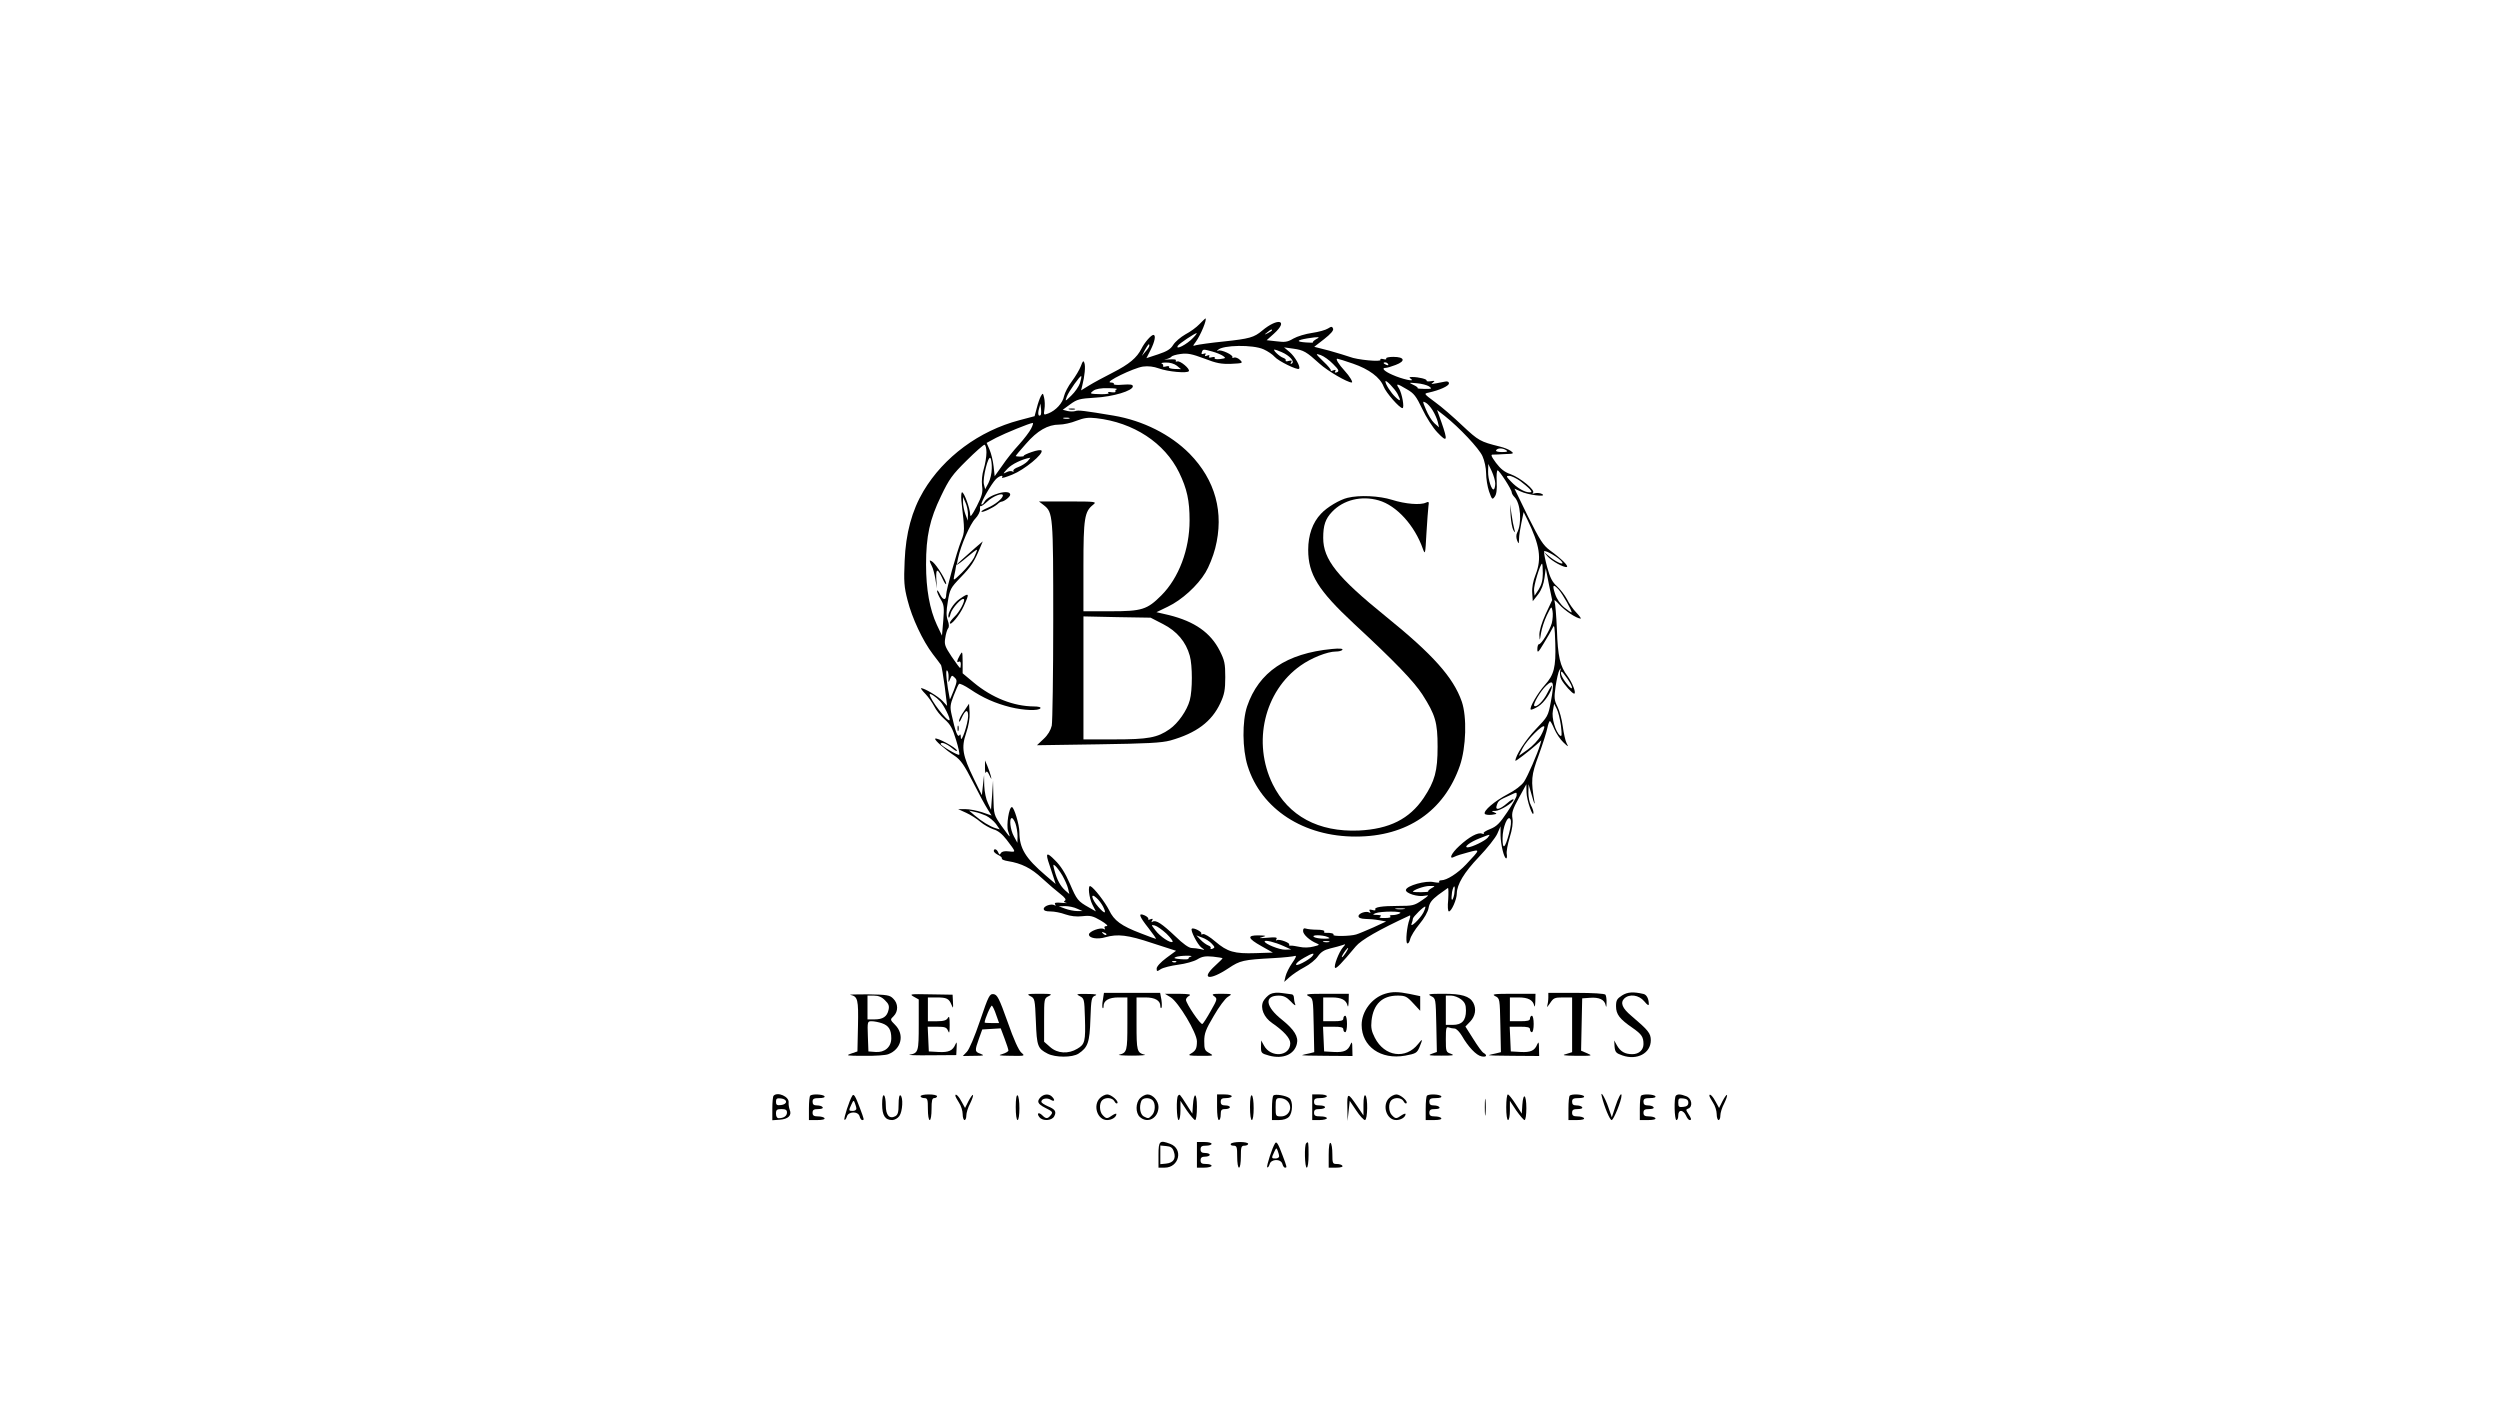 <?xml version="1.0" standalone="no"?>
<!DOCTYPE svg PUBLIC "-//W3C//DTD SVG 20010904//EN"
 "http://www.w3.org/TR/2001/REC-SVG-20010904/DTD/svg10.dtd">
<svg version="1.0" xmlns="http://www.w3.org/2000/svg"
 width="1366pt" height="768pt" viewBox="0 0 1366 768"
 preserveAspectRatio="xMidYMid meet">

<g transform="translate(0,768) scale(0.1,-0.1)"
fill="#000000" stroke="none">
<path d="M6554 5909 c-16 -17 -50 -42 -77 -56 -26 -15 -56 -40 -67 -58 -14
-23 -34 -35 -82 -51 l-64 -21 23 45 c23 46 30 82 15 82 -12 0 -48 -41 -65 -75
-25 -50 -67 -85 -157 -131 -47 -24 -105 -55 -129 -70 l-44 -27 6 24 c14 54 19
109 12 126 -5 15 -9 11 -19 -17 -7 -19 -29 -56 -49 -83 -20 -26 -39 -63 -43
-81 -7 -38 -45 -79 -86 -95 -26 -10 -26 -9 -21 24 3 19 2 46 -2 62 -6 26 -7
27 -18 8 -6 -11 -16 -40 -22 -64 l-12 -45 -83 -22 c-220 -58 -413 -201 -524
-387 -63 -106 -97 -231 -103 -382 -5 -112 -3 -142 16 -215 24 -96 83 -222 138
-294 21 -27 41 -54 45 -60 3 -6 12 -59 20 -117 l13 -106 -25 27 c-23 25 -99
70 -117 70 -4 0 7 -15 24 -32 17 -18 38 -49 48 -68 9 -19 34 -51 56 -70 32
-28 44 -50 63 -113 13 -42 21 -79 17 -81 -7 -5 -101 50 -101 59 0 14 32 2 61
-22 18 -15 30 -21 27 -13 -5 16 -109 72 -118 64 -6 -7 53 -59 108 -95 31 -21
51 -50 97 -140 32 -63 68 -130 81 -150 l22 -35 -52 18 c-28 9 -69 17 -91 17
l-40 0 44 -20 c24 -11 59 -33 77 -49 19 -16 51 -34 71 -41 26 -7 49 -26 73
-57 53 -70 53 -68 13 -64 -23 3 -38 0 -44 -9 -6 -11 -9 -10 -15 4 -7 18 -24
23 -24 7 0 -6 11 -15 25 -22 13 -6 22 -15 19 -19 -2 -4 12 -11 33 -14 75 -12
128 -39 187 -94 34 -31 78 -69 99 -85 26 -20 34 -32 26 -37 -9 -5 -6 -9 7 -12
10 -2 -1 -2 -25 0 -32 3 -41 1 -36 -8 5 -7 4 -10 -3 -5 -17 10 -59 -4 -59 -20
0 -10 12 -14 37 -14 21 0 57 -7 81 -16 29 -10 61 -14 94 -10 43 5 57 1 100
-24 29 -17 42 -30 32 -30 -11 0 -15 -4 -11 -12 4 -7 3 -8 -5 -4 -17 11 -81
-13 -81 -30 0 -20 46 -28 90 -15 66 19 122 13 256 -32 l130 -42 -53 -39 c-31
-23 -53 -47 -53 -58 0 -17 2 -17 23 -3 13 8 56 19 95 24 39 5 86 18 104 29 26
16 44 19 86 15 28 -3 52 -7 52 -9 0 -2 -18 -20 -40 -40 -82 -75 -32 -84 73
-14 63 42 79 46 245 55 57 3 110 9 118 12 10 3 4 -11 -15 -38 -17 -24 -33 -57
-37 -74 l-7 -30 29 26 c16 14 52 39 81 54 29 15 62 42 74 60 17 24 35 35 68
43 25 6 55 14 66 18 19 7 19 6 3 -12 -22 -25 -52 -103 -43 -112 6 -6 33 21
113 117 29 35 126 91 295 169 4 2 3 -7 -1 -20 -15 -39 -23 -126 -13 -132 5 -4
12 6 16 22 3 15 26 53 51 83 26 31 47 68 50 89 5 27 17 43 52 70 26 19 50 36
53 38 4 2 4 -27 2 -63 -4 -38 -2 -65 4 -65 14 0 43 66 43 98 1 50 39 114 121
200 45 47 90 104 100 126 l18 41 0 -49 c1 -51 19 -126 31 -126 4 0 5 11 3 23
-3 13 5 54 16 91 14 44 19 81 15 105 -5 30 1 49 35 111 l41 75 1 -45 c0 -41
37 -146 38 -110 0 8 -6 26 -14 40 -8 14 -14 45 -14 70 l1 45 19 -65 c10 -36
16 -51 14 -35 -21 122 -19 147 23 260 22 61 43 127 47 148 4 20 10 37 14 37 3
0 14 -20 24 -44 10 -23 32 -56 49 -72 28 -27 30 -27 18 -5 -7 13 -16 55 -21
92 -5 38 -18 87 -29 108 -18 36 -19 48 -10 112 6 39 15 79 21 88 8 13 9 12 4
-6 -3 -12 -1 -33 6 -45 14 -27 60 -78 70 -78 14 0 -10 61 -36 96 -41 53 -53
107 -58 254 -3 74 -9 144 -13 155 -4 11 7 3 26 -18 29 -33 95 -77 117 -77 4 0
-7 15 -24 33 -17 17 -40 50 -51 73 -12 22 -36 54 -54 70 -26 23 -38 46 -54
104 -11 41 -19 80 -17 87 4 11 85 -36 98 -58 14 -21 -36 1 -75 35 l-25 21 20
-24 c22 -26 91 -64 106 -59 12 4 -29 45 -91 90 -39 29 -55 55 -121 186 -41 84
-74 152 -74 152 1 0 16 -7 33 -15 38 -19 147 -33 119 -15 -9 6 -27 8 -40 5
-12 -4 -17 -3 -11 2 17 12 -67 82 -122 102 -33 11 -55 29 -80 62 -27 37 -30
46 -16 45 9 0 40 1 67 3 47 1 49 3 30 17 -11 8 -38 19 -60 24 -108 27 -116 32
-204 114 -48 46 -115 104 -150 129 -62 46 -62 46 -34 52 59 13 110 36 110 50
0 9 -8 13 -21 10 -81 -16 -81 -16 -66 -5 12 9 10 11 -12 7 -15 -2 -25 -1 -23
3 5 8 -43 20 -79 20 -17 0 -18 -2 -6 -11 25 -17 -49 -1 -102 23 -46 20 -62 38
-36 38 7 0 31 7 54 16 56 21 49 44 -13 44 -24 0 -42 -4 -39 -9 4 -5 -4 -7 -16
-3 -12 3 -19 1 -15 -4 7 -13 -130 0 -168 16 -16 6 -67 21 -112 34 l-82 21 54
42 c36 28 53 48 49 57 -5 13 -9 13 -28 1 -12 -8 -51 -19 -86 -24 -36 -5 -82
-19 -103 -31 -32 -19 -46 -21 -92 -15 l-54 6 40 36 c82 74 22 89 -65 16 -44
-37 -69 -44 -210 -59 -71 -7 -138 -17 -150 -20 -20 -6 -20 -6 -3 17 28 38 65
129 53 129 -1 0 -15 -14 -32 -31z m396 -34 c0 -2 -10 -9 -22 -15 -22 -11 -22
-10 -4 4 21 17 26 19 26 11z m-431 -41 c-33 -36 -100 -70 -83 -43 6 11 93 69
103 69 2 0 -6 -12 -20 -26z m673 -7 c-12 -7 -21 -15 -18 -18 2 -2 -16 -2 -40
0 -53 4 -50 12 9 22 65 10 74 9 49 -4z m-912 -36 c0 -5 -9 -19 -21 -32 l-20
-24 17 33 c19 33 24 38 24 23z m625 -20 c22 -10 49 -28 60 -41 20 -23 124 -74
133 -65 10 10 -22 66 -51 91 l-31 26 50 -7 c58 -8 72 -17 145 -83 43 -39 151
-102 175 -102 9 0 -12 35 -38 63 -34 37 -52 67 -41 67 4 0 43 -12 86 -27 87
-30 148 -75 167 -125 13 -34 87 -118 103 -118 12 0 -2 80 -19 108 -19 28 -12
28 43 -5 39 -22 51 -38 84 -107 21 -45 58 -103 83 -129 54 -57 58 -47 22 56
l-24 67 41 -32 c81 -64 188 -178 207 -220 11 -24 20 -65 20 -94 0 -28 7 -72
16 -99 16 -45 18 -47 31 -29 10 13 13 39 11 82 -2 34 0 62 5 62 9 0 77 -105
77 -120 0 -6 7 -18 15 -26 34 -34 42 -143 14 -196 -5 -10 -5 -26 0 -40 9 -22
10 -22 11 7 0 17 6 56 13 89 l12 58 19 -38 c70 -144 81 -216 46 -305 -13 -33
-20 -69 -18 -98 l3 -46 29 37 c19 25 30 55 35 90 l7 53 17 -87 18 -87 -36 -77
c-22 -48 -34 -90 -34 -113 2 -35 2 -35 9 9 4 25 18 69 32 98 25 51 26 52 31
23 3 -16 1 -46 -4 -66 -12 -42 -57 -115 -70 -115 -5 0 -9 -12 -9 -27 0 -23 5
-19 36 33 20 32 41 70 48 84 9 21 11 7 14 -85 4 -131 -7 -173 -57 -228 -39
-43 -86 -125 -77 -134 3 -3 21 5 41 17 33 20 75 83 75 112 0 6 -11 -10 -25
-38 -22 -45 -60 -82 -72 -71 -8 9 34 81 65 110 40 38 46 20 26 -86 -15 -81
-17 -83 -83 -152 -54 -56 -111 -144 -111 -172 0 -5 73 51 114 87 l28 25 -7
-25 c-15 -50 -67 -170 -88 -202 -14 -20 -49 -47 -90 -68 -70 -37 -134 -91
-124 -107 4 -5 21 -7 39 -5 28 4 30 6 13 13 -18 7 -17 8 5 8 28 1 100 46 100
62 0 6 -16 -3 -35 -20 -43 -37 -68 -41 -56 -9 8 23 12 26 70 52 41 19 38 19
38 0 0 -8 -23 -49 -51 -91 -42 -63 -59 -79 -94 -93 -23 -9 -39 -19 -35 -23 4
-5 0 -5 -9 -2 -22 9 -71 -18 -124 -67 -45 -41 -61 -78 -26 -59 9 5 43 16 75
24 67 18 67 18 -12 -66 -46 -49 -106 -87 -136 -87 -9 0 -14 -4 -11 -9 4 -5 -9
-5 -30 -1 -43 10 -147 -19 -152 -42 -4 -19 67 -41 105 -32 24 5 21 1 -17 -25
-42 -29 -52 -31 -130 -31 -90 0 -133 -7 -125 -20 3 -5 -5 -6 -17 -2 -16 4 -19
2 -13 -8 5 -8 4 -11 -3 -6 -17 10 -59 -4 -59 -20 0 -9 12 -14 36 -15 20 0 54
-3 76 -7 l39 -7 -69 -32 c-39 -17 -81 -35 -95 -39 -33 -10 -130 -11 -124 -2 5
7 -14 12 -43 11 -7 -1 -10 3 -7 8 3 5 -15 9 -40 9 -24 0 -51 3 -60 6 -11 4
-16 0 -16 -13 0 -19 36 -52 75 -68 17 -7 15 -9 -18 -17 -21 -6 -54 -7 -75 -2
-20 4 -43 8 -50 7 -7 -1 -11 2 -8 5 9 9 -54 33 -67 25 -6 -4 -7 -1 -2 6 5 10
-6 11 -51 7 -41 -3 -50 -3 -29 3 27 8 26 9 -17 10 -66 1 -62 -16 15 -59 l62
-35 -93 -3 c-118 -4 -155 7 -221 63 -30 26 -60 44 -68 41 -8 -3 -12 -2 -9 3 6
9 -44 35 -52 26 -9 -8 31 -86 52 -102 21 -15 21 -15 -4 -9 -14 3 -36 6 -48 6
-16 0 -48 23 -90 64 -73 69 -106 91 -124 80 -7 -5 -8 -3 -3 6 6 10 4 12 -9 7
-9 -4 -15 -3 -12 2 3 4 -6 13 -19 19 -38 17 -32 -3 21 -70 25 -32 43 -58 40
-58 -2 0 -40 13 -82 30 -108 41 -147 70 -174 127 -22 44 -83 123 -102 131 -15
7 -8 -64 11 -101 l19 -37 -37 21 c-62 35 -67 42 -105 130 -26 60 -51 99 -82
129 -46 47 -53 41 -30 -25 7 -22 18 -55 24 -73 l10 -32 -55 47 c-110 94 -143
148 -143 237 0 39 -29 136 -41 136 -16 0 -31 -100 -21 -130 6 -16 10 -30 8
-30 -2 0 -22 27 -45 59 -40 58 -41 60 -43 153 l-2 93 -5 -80 -6 -80 -17 37
c-10 20 -19 62 -20 95 l-1 58 -6 -55 -6 -55 -43 88 c-63 130 -70 171 -43 251
14 41 21 83 19 113 l-3 48 -27 -40 c-16 -22 -28 -46 -28 -55 1 -8 7 -1 14 16
21 47 36 51 36 12 0 -41 -39 -156 -40 -118 0 17 -3 21 -8 12 -9 -13 -22 20
-42 112 -10 43 -8 56 11 105 12 31 25 60 29 64 4 4 31 -9 61 -29 69 -47 137
-77 220 -98 73 -18 155 -21 164 -6 4 6 -11 10 -37 10 -110 1 -227 47 -327 130
l-61 51 0 62 c-1 59 -1 61 -15 37 -17 -30 -19 -44 -5 -35 6 3 10 -3 10 -14 0
-12 -2 -21 -4 -21 -2 0 -23 28 -46 62 -37 56 -41 67 -35 102 3 22 10 45 15 52
7 7 6 23 -1 43 -9 25 -9 51 0 104 11 67 15 75 70 132 58 60 74 85 105 159 l16
38 -43 -37 c-23 -20 -55 -49 -71 -63 l-28 -26 7 34 c15 70 66 188 94 216 16
17 27 39 26 51 -1 13 1 21 4 18 2 -3 18 8 35 24 31 30 86 51 86 34 0 -16 -43
-51 -84 -68 -21 -9 -36 -18 -33 -21 6 -6 65 22 87 41 8 8 18 14 23 14 16 2 47
27 47 38 0 34 -120 0 -141 -39 -6 -11 -13 -17 -16 -14 -7 6 54 113 79 138 19
19 44 25 33 9 -3 -6 23 2 57 16 65 26 171 113 159 131 -3 5 -26 2 -54 -8 -26
-9 -45 -18 -43 -21 2 -2 -7 -4 -20 -4 -13 0 -24 2 -24 3 0 2 25 33 56 67 62
72 120 105 182 105 23 0 65 9 94 21 42 16 65 19 108 14 204 -23 374 -135 453
-297 43 -89 57 -153 57 -262 0 -158 -59 -314 -154 -409 -78 -78 -106 -87 -278
-87 l-148 0 0 245 c0 264 6 300 53 337 21 17 16 18 -137 18 l-159 0 26 -20
c51 -40 52 -54 52 -630 0 -294 -4 -553 -8 -575 -6 -25 -21 -51 -45 -73 l-36
-34 335 5 c270 4 345 8 394 21 142 40 226 103 273 204 22 47 27 72 27 142 0
75 -4 92 -30 144 -50 99 -137 160 -277 195 l-69 16 62 30 c76 36 163 115 206
187 18 29 42 89 53 132 50 195 1 373 -140 517 -104 105 -255 181 -415 208
-161 27 -194 31 -209 25 -9 -3 -28 -3 -42 0 l-27 7 41 30 c37 27 51 31 134 36
100 5 208 38 208 62 0 10 -13 12 -55 9 -30 -3 -52 -1 -49 4 3 4 -5 8 -18 8
-36 1 125 79 177 87 30 4 59 0 87 -10 49 -18 156 -28 164 -15 8 12 -48 59 -63
53 -8 -2 -11 0 -8 5 4 6 -11 8 -37 6 -24 -2 -32 -1 -18 1 14 3 27 9 31 14 3 5
26 12 51 15 37 5 61 0 128 -25 67 -26 93 -31 148 -29 63 3 65 4 48 21 -10 10
-25 16 -33 13 -8 -3 -12 -2 -9 2 7 12 -63 44 -77 36 -8 -5 -9 -4 -2 4 26 27
192 30 250 3z m-280 -12 c22 -6 48 -17 58 -24 16 -11 15 -13 -17 -17 -20 -2
-32 0 -29 6 4 5 -3 7 -15 4 -14 -4 -20 -2 -15 5 4 7 0 8 -11 4 -11 -5 -15 -3
-10 5 5 7 2 9 -9 5 -11 -4 -14 -2 -10 9 6 17 7 17 58 3z m378 -3 c42 -18 73
-51 56 -62 -8 -5 -10 -3 -4 6 6 10 3 12 -13 8 -12 -4 -20 -2 -17 2 3 5 -3 11
-14 15 -19 6 -60 45 -47 45 4 0 21 -6 39 -14z m281 -65 c31 -31 35 -39 21 -45
-11 -4 -14 -2 -9 6 5 8 1 9 -12 4 -10 -4 -16 -4 -12 -1 3 3 -15 26 -41 50 -44
43 -45 45 -15 35 17 -6 48 -28 68 -49z m-854 -9 l23 -19 -35 1 c-20 1 -34 5
-30 10 3 5 -5 7 -16 4 -12 -4 -20 -2 -17 2 3 5 -1 11 -7 13 -7 3 3 6 23 6 22
1 46 -7 59 -17z m1155 8 c3 -6 -1 -7 -9 -4 -18 7 -21 14 -7 14 6 0 13 -4 16
-10z m-1684 -103 c-6 -18 -27 -49 -47 -68 -35 -34 -35 -34 -25 -6 11 29 74
117 79 112 2 -2 -1 -19 -7 -38z m1735 -59 c21 -40 17 -45 -12 -17 -24 23 -54
69 -54 85 0 13 51 -40 66 -68z m172 41 c18 -13 17 -14 -23 -14 -24 0 -41 2
-39 4 3 3 -8 11 -23 18 -27 13 -26 13 18 9 26 -2 56 -10 67 -17z m-1706 -16
c-6 -2 -10 -8 -7 -12 2 -5 -8 -6 -23 -4 -16 3 -22 1 -15 -4 6 -4 -10 -7 -38
-7 -66 2 -67 2 -45 19 13 10 42 15 80 14 34 0 55 -3 48 -6z m1726 -115 c11
-18 24 -46 28 -63 l7 -30 -26 23 c-14 13 -34 46 -45 73 -20 47 -20 49 -2 39
10 -5 27 -24 38 -42z m-2142 -26 c-12 -11 -17 7 -9 34 l8 29 3 -28 c2 -16 1
-31 -2 -35z m157 -19 c-7 -2 -21 -2 -30 0 -10 3 -4 5 12 5 17 0 24 -2 18 -5z
m-209 -55 c-9 -18 -39 -57 -66 -87 -28 -30 -69 -81 -91 -114 l-42 -59 -6 54
c-3 29 -13 70 -22 91 l-16 37 52 28 c49 25 183 80 200 81 4 1 0 -14 -9 -31z
m-244 -130 c0 -24 -7 -65 -15 -91 -9 -29 -12 -65 -9 -91 5 -35 1 -53 -29 -112
-27 -52 -36 -63 -36 -44 -1 33 -33 120 -44 120 -5 0 -6 -21 -4 -47 19 -165 19
-167 -1 -218 -25 -63 -82 -268 -82 -294 0 -33 -17 -32 -34 2 -8 17 -16 26 -16
18 0 -7 9 -28 20 -46 18 -29 20 -43 14 -116 l-7 -82 -28 59 c-39 84 -59 194
-59 329 0 156 20 247 82 375 44 92 61 116 139 193 48 48 93 87 98 87 6 0 11
-19 11 -42z m2840 12 c11 -7 5 -10 -23 -10 -23 0 -36 4 -32 10 8 13 35 13 55
0z m-2811 -100 c0 -25 -8 -60 -18 -79 l-18 -34 -7 27 c-8 32 24 161 36 143 4
-6 8 -32 7 -57z m196 40 c-10 -11 -33 -25 -51 -32 -18 -6 -30 -16 -27 -21 3
-6 1 -7 -5 -3 -6 4 -22 2 -34 -5 -20 -10 -18 -7 7 20 23 25 81 53 124 60 2 1
-4 -8 -14 -19z m2555 -121 c0 -14 -3 -29 -7 -32 -11 -12 -33 53 -32 97 l1 41
19 -40 c10 -22 19 -52 19 -66z m136 13 c21 -16 45 -36 53 -45 12 -15 11 -17
-3 -17 -26 0 -68 25 -100 59 -27 28 -28 31 -9 31 11 0 38 -13 59 -28z m-3017
-182 l-1 -35 -13 35 c-7 19 -13 49 -13 65 l0 30 13 -30 c8 -16 14 -46 14 -65z
m33 -237 c-11 -21 -42 -58 -67 -83 -47 -45 -47 -45 -41 -15 4 17 8 38 9 47 1
9 3 15 5 13 3 -2 27 16 55 40 28 24 53 43 55 41 2 -2 -6 -21 -16 -43z m3108
-85 c0 -38 -7 -63 -22 -88 l-23 -35 -3 29 c-3 24 34 146 44 146 2 0 4 -24 4
-52z m87 -90 c22 -25 75 -119 70 -124 -2 -2 -19 10 -39 26 -22 18 -42 47 -51
75 -17 50 -11 57 20 23z m-2162 -188 c76 -39 125 -97 146 -173 15 -53 15 -189
0 -243 -15 -56 -64 -126 -110 -158 -67 -47 -118 -56 -303 -56 l-168 0 0 336 0
336 184 -4 183 -3 68 -35z m-1172 -291 c-2 -31 -1 -32 8 -10 9 22 11 23 25 9
15 -14 14 -21 -4 -69 -12 -30 -21 -52 -22 -49 -16 78 -25 160 -16 157 6 -2 10
-19 9 -38z m3381 -7 c36 -52 33 -74 -4 -27 -26 32 -39 65 -26 65 2 0 15 -17
30 -38z m-3427 -124 c21 -22 58 -97 51 -103 -11 -11 -108 115 -108 141 0 9 35
-14 57 -38z m3392 -133 c6 -51 5 -62 -5 -54 -25 21 -47 96 -39 136 l7 38 14
-28 c8 -15 18 -56 23 -92z m-110 -55 c-13 -23 -45 -57 -72 -76 l-48 -34 21 42
c22 44 112 134 118 118 2 -5 -7 -28 -19 -50z m-3031 -437 c18 -9 42 -29 54
-45 l21 -30 -24 7 c-29 9 -74 36 -114 70 l-30 26 30 -7 c17 -3 45 -13 63 -21z
m2857 -99 c-22 -81 -35 -90 -35 -25 0 61 29 131 43 105 6 -11 3 -38 -8 -80z
m-2696 55 c6 -18 11 -48 11 -68 l-1 -36 -19 35 c-20 36 -27 100 -11 100 5 0
14 -14 20 -31z m2580 -76 c-15 -18 -86 -52 -109 -53 -26 0 12 29 66 50 61 24
59 24 43 3z m-2324 -207 c13 -23 27 -54 31 -71 l7 -30 -23 20 c-26 24 -44 56
-58 108 -9 34 -9 37 4 26 8 -7 26 -31 39 -53z m2017 -69 c-12 -7 -21 -15 -18
-18 2 -2 -16 -4 -40 -4 -24 0 -44 1 -44 2 0 10 62 32 90 32 34 0 34 0 12 -12z
m124 -33 c-4 -20 -10 -34 -13 -30 -3 3 -2 21 1 42 4 20 10 34 13 30 3 -3 2
-21 -1 -42z m-1919 -67 c21 -42 10 -43 -26 -2 -37 42 -45 81 -10 49 12 -10 28
-32 36 -47z m-142 -12 l30 -13 -30 0 c-16 0 -46 6 -65 13 l-35 13 35 1 c19 0
49 -6 65 -14z m1892 -22 c-19 -35 -74 -87 -64 -60 4 10 7 22 7 27 0 10 62 71
68 66 2 -2 -3 -17 -11 -33z m-104 20 c-13 -2 -33 -2 -45 0 -13 2 -3 4 22 4 25
0 35 -2 23 -4z m-23 -23 c-8 -5 -26 -10 -40 -10 -15 0 -20 -3 -13 -8 6 -4 -6
-8 -29 -8 -26 -1 -35 2 -27 7 10 6 5 9 -16 10 -26 0 -27 2 -10 9 29 12 154 12
135 0z m-1277 -111 c22 -22 38 -42 34 -45 -10 -10 -68 28 -94 63 -24 31 -24
31 -3 26 12 -3 40 -23 63 -44z m-328 -7 c-3 -3 -11 0 -18 7 -9 10 -8 11 6 5
10 -3 15 -9 12 -12z m576 -48 c18 -19 18 -22 4 -28 -9 -3 -13 -2 -10 3 3 5 -3
12 -13 15 -10 4 -29 17 -42 31 l-23 24 32 -12 c18 -6 41 -21 52 -33z m634 36
c16 -7 11 -9 -20 -9 -22 0 -47 4 -55 9 -19 13 46 13 75 0z m-242 -49 l42 -19
-33 -1 c-31 -1 -112 32 -112 45 0 10 57 -4 103 -25z m250 22 c-7 -2 -21 -2
-30 0 -10 3 -4 5 12 5 17 0 24 -2 18 -5z m91 -58 c-9 -14 -18 -25 -21 -25 -5
0 5 18 20 38 17 22 18 13 1 -13z m-185 -21 c-7 -8 -30 -24 -52 -35 -52 -27
-45 -2 9 28 46 27 62 29 43 7z m-662 -1 c-9 -2 -15 -8 -13 -11 2 -4 -17 -5
-42 -3 -36 3 -42 6 -27 12 11 4 38 7 60 7 22 0 32 -2 22 -5z m-80 -29 c-3 -3
-12 -4 -19 -1 -8 3 -5 6 6 6 11 1 17 -2 13 -5z"/>
<path d="M5843 5443 c9 -2 23 -2 30 0 6 3 -1 5 -18 5 -16 0 -22 -2 -12 -5z"/>
<path d="M7363 4960 c-42 -10 -112 -51 -145 -87 -46 -48 -70 -117 -70 -197 0
-134 54 -221 249 -403 227 -210 329 -317 375 -388 71 -111 83 -152 83 -285 0
-134 -15 -188 -76 -280 -78 -115 -187 -170 -355 -178 -220 -9 -384 79 -470
253 -112 228 -46 508 152 648 59 42 147 77 193 77 16 0 33 4 36 10 4 6 -16 8
-57 4 -249 -24 -400 -126 -464 -314 -27 -81 -26 -233 3 -325 74 -236 306 -387
592 -386 279 0 482 139 568 388 34 100 39 266 10 350 -46 132 -158 257 -414
464 -267 216 -343 312 -343 430 0 69 12 104 48 142 62 66 161 90 255 63 98
-28 197 -137 242 -266 12 -33 13 -27 19 85 4 66 9 133 11 149 4 24 2 27 -13
20 -29 -15 -114 -8 -186 15 -70 22 -178 27 -243 11z"/>
<path d="M8254 4863 c2 -33 9 -69 15 -80 10 -16 11 -15 5 7 -4 14 -11 50 -15
80 l-8 55 3 -62z"/>
<path d="M5243 4407 c-34 -23 -68 -79 -60 -100 2 -7 7 3 11 20 7 29 62 90 73
79 8 -8 -25 -72 -51 -95 -14 -14 -26 -29 -26 -34 0 -23 54 42 76 91 33 73 31
76 -23 39z"/>
<path d="M5232 3700 c0 -14 2 -19 5 -12 2 6 2 18 0 25 -3 6 -5 1 -5 -13z"/>
<path d="M5382 3485 c0 -22 2 -34 5 -26 4 10 10 5 19 -15 12 -25 13 -25 8 -4
-4 14 -12 39 -19 55 l-13 30 0 -40z"/>
<path d="M5080 4616 c0 -4 5 -17 11 -28 7 -12 15 -44 20 -72 l8 -51 -3 52 c-3
60 7 60 35 -1 10 -22 19 -34 19 -25 0 18 -50 98 -73 118 -9 7 -17 10 -17 7z"/>
<path d="M6026 2216 c-4 -21 -4 -41 -1 -44 3 -3 5 2 5 11 0 30 29 47 81 47
l49 0 0 -144 c0 -149 -2 -158 -45 -169 -11 -2 21 -5 70 -5 50 0 81 3 70 5 -43
11 -45 20 -45 169 l0 144 49 0 c52 0 81 -17 81 -47 0 -9 3 -14 6 -10 3 3 3 23
0 44 l-7 38 -154 0 -153 0 -6 -39z"/>
<path d="M6940 2248 c-14 -8 -31 -26 -38 -40 -17 -37 4 -87 49 -118 64 -44 99
-83 99 -110 0 -73 -107 -82 -144 -12 l-15 27 -1 -35 c0 -34 2 -36 45 -48 75
-20 137 6 151 64 10 39 -14 78 -81 132 -91 72 -99 132 -18 132 26 0 43 -8 66
-32 18 -20 28 -26 24 -15 -4 10 -7 27 -7 36 0 10 -6 18 -12 18 -7 1 -31 4 -53
7 -25 4 -49 2 -65 -6z"/>
<path d="M7568 2250 c-72 -22 -128 -96 -128 -170 0 -118 105 -192 238 -168 58
11 64 14 78 46 19 46 18 50 -7 18 -68 -86 -184 -70 -237 34 -18 35 -22 55 -18
93 10 90 58 137 142 137 42 0 51 -4 86 -42 l38 -41 0 40 0 40 -57 12 c-64 13
-96 13 -135 1z"/>
<path d="M8460 2228 c0 -14 -3 -35 -6 -45 -3 -10 3 -3 15 15 19 29 25 32 71
32 l50 0 0 -150 0 -149 -32 -10 c-27 -7 -16 -9 57 -10 86 0 89 0 57 14 l-33
14 3 143 3 143 42 3 c51 4 80 -10 86 -40 3 -15 5 -11 5 12 1 19 -2 40 -6 45
-4 6 -69 10 -160 10 l-152 0 0 -27z"/>
<path d="M8863 2241 c-28 -18 -33 -27 -33 -59 0 -45 20 -70 91 -119 49 -34 59
-49 59 -88 0 -32 -25 -55 -61 -55 -40 0 -65 14 -84 48 l-15 27 2 -34 c3 -30 8
-36 43 -48 80 -28 155 12 155 83 0 38 -14 55 -107 134 -49 41 -61 71 -38 94
28 27 80 20 109 -15 20 -24 26 -26 25 -12 -1 27 -12 48 -29 52 -56 13 -87 11
-117 -8z"/>
<path d="M4647 2244 c40 -9 44 -25 41 -170 l-3 -139 -35 -12 c-31 -11 -24 -12
72 -12 59 -1 118 3 132 9 71 27 90 107 37 160 -28 28 -28 29 -8 48 26 26 25
69 -2 95 -19 20 -33 22 -139 24 -64 0 -107 -1 -95 -3z m189 -30 c20 -19 24
-31 19 -52 -8 -37 -31 -52 -77 -52 l-38 0 0 65 0 65 35 0 c25 0 44 -8 61 -26z
m-17 -125 c37 -13 51 -35 51 -82 0 -48 -36 -79 -86 -75 l-39 3 -3 83 c-3 81
-2 82 21 82 13 0 38 -5 56 -11z"/>
<path d="M4993 2234 l27 -15 0 -138 c0 -147 -2 -155 -50 -164 -14 -2 38 -4
115 -3 l140 1 2 40 c2 30 0 35 -6 20 -15 -36 -37 -46 -93 -43 l-53 3 -3 68 -3
67 51 0 c43 0 52 -3 60 -22 7 -18 9 -11 9 32 0 42 -2 51 -10 38 -7 -13 -23
-18 -59 -18 l-50 0 0 65 0 65 48 0 c55 0 67 -6 81 -40 9 -22 10 -21 8 15 l-2
40 -120 2 c-112 2 -118 2 -92 -13z"/>
<path d="M5355 2103 c-29 -86 -59 -157 -72 -170 l-22 -23 62 1 c54 0 58 2 35
11 -32 11 -33 16 -9 83 l18 50 50 3 51 3 21 -56 c12 -31 21 -60 21 -65 0 -5
-15 -14 -32 -19 -28 -8 -21 -9 46 -10 76 -1 78 -1 57 17 -14 11 -42 72 -75
167 -47 132 -57 150 -77 153 -22 2 -27 -7 -74 -145z m88 32 l16 -45 -40 0
c-21 0 -39 1 -39 3 0 18 34 96 40 92 4 -3 15 -25 23 -50z"/>
<path d="M5630 2237 c24 -12 25 -16 30 -138 5 -136 10 -148 64 -176 43 -22
135 -22 169 0 51 34 61 60 65 189 4 111 6 120 26 128 15 6 2 9 -44 9 -59 1
-63 -1 -40 -12 24 -12 25 -17 28 -117 4 -130 0 -146 -41 -170 -49 -30 -109
-27 -149 9 l-33 29 0 118 c0 116 0 119 25 131 22 11 17 13 -50 13 -67 0 -72
-2 -50 -13z"/>
<path d="M6396 2231 c43 -26 144 -195 144 -241 0 -40 -7 -52 -35 -68 -16 -9
-6 -11 55 -11 72 0 74 0 48 15 -25 13 -28 20 -28 65 0 42 8 64 52 138 28 49
63 96 77 104 26 16 25 16 -33 17 -53 0 -58 -2 -41 -14 17 -13 17 -16 -19 -79
-20 -36 -41 -69 -46 -72 -10 -6 -89 111 -90 132 0 7 8 17 18 22 13 8 -2 10
-58 11 l-75 0 31 -19z"/>
<path d="M7150 2237 c25 -12 25 -14 28 -160 l3 -146 -28 -7 c-16 -3 -32 -7
-38 -9 -5 -2 54 -4 133 -4 l142 -1 -1 43 c0 32 -2 37 -9 22 -14 -36 -36 -46
-92 -43 l-53 3 -3 68 -3 67 56 0 c42 0 55 -3 55 -15 0 -8 5 -15 10 -15 6 0 10
20 10 45 0 25 -4 45 -10 45 -5 0 -10 -7 -10 -15 0 -12 -13 -15 -55 -15 l-55 0
0 65 0 65 48 0 c52 0 78 -14 85 -45 3 -11 5 -1 6 23 l1 42 -122 0 c-106 0
-119 -2 -98 -13z"/>
<path d="M7820 2237 c25 -12 25 -14 28 -159 l3 -146 -28 -10 c-23 -9 -14 -10
52 -10 65 0 75 1 53 10 -27 9 -28 12 -28 80 0 60 2 69 16 64 9 -3 23 -6 32 -6
9 0 27 -18 40 -40 34 -60 79 -107 107 -112 27 -6 34 6 11 19 -8 4 -33 39 -56
76 l-43 68 27 28 c27 29 34 68 16 102 -20 36 -63 49 -162 49 -82 0 -90 -2 -68
-13z m164 -18 c20 -16 26 -29 26 -61 0 -54 -22 -78 -72 -78 l-38 0 0 80 0 80
29 0 c15 0 40 -9 55 -21z"/>
<path d="M8170 2237 c25 -12 25 -14 28 -160 l3 -146 -28 -7 c-16 -3 -32 -7
-38 -9 -5 -2 54 -4 133 -4 l142 -1 -1 43 c0 32 -2 37 -9 22 -14 -36 -36 -46
-92 -43 l-53 3 -3 68 -3 67 56 0 c42 0 55 -3 55 -15 0 -8 5 -15 10 -15 6 0 10
20 10 45 0 25 -4 45 -10 45 -5 0 -10 -7 -10 -15 0 -12 -13 -15 -55 -15 l-55 0
0 65 0 65 48 0 c52 0 78 -14 85 -45 3 -11 5 -1 6 23 l1 42 -122 0 c-106 0
-119 -2 -98 -13z"/>
<path d="M4227 1693 c-4 -3 -7 -35 -7 -70 l0 -64 41 3 c46 3 67 24 54 54 -4
11 -7 29 -6 41 3 31 -60 59 -82 36z m68 -33 c0 -9 -11 -16 -27 -18 -23 -3 -28
1 -28 18 0 17 5 21 28 18 16 -2 27 -9 27 -18z m5 -59 c0 -19 -18 -31 -46 -31
-8 0 -14 10 -14 25 0 21 5 25 30 25 23 0 30 -5 30 -19z"/>
<path d="M4427 1693 c-4 -3 -7 -35 -7 -70 l0 -63 46 0 c27 0 43 4 39 10 -3 6
-19 10 -36 10 -22 0 -29 5 -29 20 0 16 7 20 31 20 17 0 28 4 24 10 -3 6 -17
10 -31 10 -17 0 -24 5 -24 20 0 16 7 20 36 20 21 0 33 4 29 10 -7 11 -68 14
-78 3z"/>
<path d="M4657 1693 c-16 -25 -48 -125 -43 -131 4 -3 9 4 13 16 7 30 62 32 70
2 3 -11 9 -20 14 -20 12 0 12 0 -13 67 -24 64 -33 79 -41 66z m22 -70 c1 -7
-8 -13 -19 -13 -23 0 -24 1 -8 35 11 24 13 25 19 8 4 -10 8 -24 8 -30z"/>
<path d="M4820 1646 c0 -61 16 -86 55 -86 13 0 31 10 39 22 18 25 22 103 6
113 -6 4 -10 -15 -10 -49 0 -43 -4 -57 -18 -65 -32 -17 -52 5 -52 59 0 27 -4
52 -10 55 -6 4 -10 -15 -10 -49z"/>
<path d="M5030 1690 c0 -5 9 -10 20 -10 18 0 20 -7 20 -60 0 -33 4 -60 10 -60
6 0 10 27 10 60 0 47 3 60 15 60 8 0 15 5 15 10 0 6 -20 10 -45 10 -25 0 -45
-4 -45 -10z"/>
<path d="M5220 1693 c0 -4 9 -21 20 -38 11 -16 20 -45 20 -62 0 -18 5 -33 10
-33 6 0 10 11 10 25 0 14 9 44 21 66 11 23 18 43 15 46 -2 3 -13 -12 -24 -33
l-19 -38 -17 31 c-16 32 -36 52 -36 36z"/>
<path d="M5550 1631 c0 -41 4 -71 10 -71 6 0 10 28 10 64 0 36 -4 68 -10 71
-6 4 -10 -20 -10 -64z"/>
<path d="M5685 1684 c-21 -22 -15 -36 24 -56 44 -22 46 -25 31 -43 -16 -19
-25 -19 -45 1 -20 20 -33 11 -15 -11 18 -22 67 -19 80 5 14 26 6 39 -36 56
-19 8 -34 19 -34 24 0 17 31 24 51 11 21 -13 26 -2 7 17 -17 17 -44 15 -63 -4z"/>
<path d="M6010 1680 c-40 -40 -14 -120 39 -120 26 0 51 16 51 33 0 4 -10 1
-22 -7 -28 -20 -33 -20 -52 0 -19 18 -21 65 -4 82 18 18 56 15 67 -5 5 -10 12
-15 16 -11 10 10 -33 48 -55 48 -11 0 -29 -9 -40 -20z"/>
<path d="M6230 1680 c-26 -26 -26 -81 -2 -103 43 -39 102 -6 102 55 0 33 -31
68 -60 68 -11 0 -29 -9 -40 -20z m68 -12 c17 -17 15 -64 -4 -82 -18 -19 -20
-19 -45 -6 -19 11 -26 51 -13 84 7 19 45 21 62 4z"/>
<path d="M6437 1693 c-11 -10 -8 -133 3 -133 6 0 10 24 10 52 l0 53 35 -53
c20 -28 40 -52 45 -52 6 0 10 32 10 72 0 79 -17 85 -22 8 l-3 -45 -34 53 c-36
56 -35 55 -44 45z"/>
<path d="M6650 1630 c0 -40 4 -70 10 -70 6 0 10 14 10 30 0 25 4 30 25 30 14
0 25 5 25 10 0 6 -11 10 -25 10 -18 0 -25 5 -25 20 0 16 7 20 30 20 17 0 30 5
30 10 0 6 -18 10 -40 10 l-40 0 0 -70z"/>
<path d="M6830 1631 c0 -41 4 -71 10 -71 6 0 10 28 10 64 0 36 -4 68 -10 71
-6 4 -10 -20 -10 -64z"/>
<path d="M6958 1694 c-5 -4 -8 -36 -8 -71 l0 -63 38 0 c25 0 45 7 55 18 21 23
22 85 3 101 -18 15 -79 25 -88 15z m76 -30 c32 -32 11 -84 -34 -84 -29 0 -30
1 -30 50 0 46 2 50 24 50 14 0 32 -7 40 -16z"/>
<path d="M7170 1630 l0 -70 40 0 c22 0 40 5 40 10 0 6 -16 10 -35 10 -28 0
-35 4 -35 20 0 16 7 20 30 20 17 0 30 5 30 10 0 6 -13 10 -30 10 -23 0 -30 4
-30 20 0 16 7 20 35 20 19 0 35 5 35 10 0 6 -18 10 -40 10 l-40 0 0 -70z"/>
<path d="M7362 1628 l1 -73 6 55 6 55 35 -52 c19 -29 41 -53 48 -53 15 0 17
126 2 135 -6 4 -10 -16 -10 -52 l0 -58 -35 52 c-51 75 -55 75 -53 -9z"/>
<path d="M7590 1680 c-40 -40 -14 -120 39 -120 26 0 51 16 51 33 0 4 -10 1
-22 -7 -28 -20 -33 -20 -52 0 -19 18 -21 65 -4 82 18 18 56 15 67 -5 5 -10 12
-15 16 -11 10 10 -33 48 -55 48 -11 0 -29 -9 -40 -20z"/>
<path d="M7797 1693 c-4 -3 -7 -35 -7 -70 l0 -63 46 0 c27 0 43 4 39 10 -3 6
-19 10 -36 10 -22 0 -29 5 -29 20 0 16 7 20 31 20 17 0 28 4 24 10 -3 6 -17
10 -31 10 -17 0 -24 5 -24 20 0 16 7 20 36 20 21 0 33 4 29 10 -7 11 -68 14
-78 3z"/>
<path d="M8113 1630 c0 -41 2 -58 4 -37 2 20 2 54 0 75 -2 20 -4 3 -4 -38z"/>
<path d="M8230 1630 c0 -40 4 -70 10 -70 6 0 10 24 10 52 l0 53 35 -53 c20
-28 40 -52 45 -52 6 0 10 29 10 65 0 75 -17 89 -22 18 l-3 -48 -34 53 c-18 28
-37 52 -42 52 -5 0 -9 -31 -9 -70z"/>
<path d="M8577 1693 c-4 -3 -7 -35 -7 -70 l0 -63 46 0 c27 0 43 4 39 10 -3 6
-19 10 -36 10 -22 0 -29 5 -29 20 0 16 7 20 31 20 17 0 28 4 24 10 -3 6 -17
10 -31 10 -17 0 -24 5 -24 20 0 16 7 20 36 20 21 0 33 4 29 10 -7 11 -68 14
-78 3z"/>
<path d="M8752 1690 c14 -58 44 -130 54 -130 11 0 54 107 54 134 0 22 -18 -11
-35 -64 l-18 -55 -19 55 c-17 50 -45 97 -36 60z"/>
<path d="M8967 1693 c-4 -3 -7 -35 -7 -70 l0 -63 46 0 c27 0 43 4 39 10 -3 6
-19 10 -36 10 -22 0 -29 5 -29 20 0 16 7 20 31 20 17 0 28 4 24 10 -3 6 -17
10 -31 10 -17 0 -24 5 -24 20 0 16 7 20 36 20 21 0 33 4 29 10 -7 11 -68 14
-78 3z"/>
<path d="M9157 1693 c-11 -10 -8 -133 3 -133 6 0 10 11 10 25 0 16 6 25 15 25
9 0 21 -11 27 -25 6 -14 15 -25 20 -25 12 0 10 8 -7 34 -14 21 -14 24 0 29 26
10 19 56 -11 67 -30 12 -48 13 -57 3z m68 -38 c0 -14 -8 -21 -27 -23 -24 -3
-28 0 -28 23 0 23 4 26 28 23 19 -2 27 -9 27 -23z"/>
<path d="M9340 1693 c0 -4 9 -21 20 -38 11 -16 20 -45 20 -62 0 -18 5 -33 10
-33 6 0 10 11 10 25 0 14 9 44 21 66 11 23 18 43 15 46 -2 3 -13 -12 -24 -33
l-19 -38 -17 31 c-16 32 -36 52 -36 36z"/>
<path d="M6330 1370 l0 -70 34 0 c79 0 103 103 30 130 -58 22 -64 16 -64 -60z
m84 17 c13 -37 -2 -61 -43 -65 l-31 -3 0 51 0 51 32 -3 c25 -2 35 -9 42 -31z"/>
<path d="M6540 1370 l0 -70 40 0 c22 0 40 5 40 10 0 6 -13 10 -30 10 -23 0
-30 4 -30 20 0 15 7 20 25 20 14 0 25 5 25 10 0 6 -11 10 -25 10 -18 0 -25 5
-25 20 0 16 7 20 30 20 17 0 30 5 30 10 0 6 -18 10 -40 10 l-40 0 0 -70z"/>
<path d="M6725 1430 c-3 -5 3 -10 14 -10 19 0 21 -6 21 -60 0 -33 4 -60 10
-60 6 0 10 27 10 60 0 53 2 60 20 60 11 0 20 5 20 10 0 6 -20 10 -44 10 -25 0
-48 -4 -51 -10z"/>
<path d="M6967 1433 c-16 -25 -48 -125 -43 -131 4 -3 9 4 13 16 7 30 62 32 70
2 3 -11 9 -20 14 -20 12 0 12 0 -13 67 -24 64 -33 79 -41 66z m22 -70 c1 -7
-8 -13 -19 -13 -23 0 -24 1 -8 35 11 24 13 25 19 8 4 -10 8 -24 8 -30z"/>
<path d="M7137 1433 c-11 -10 -8 -133 3 -133 6 0 10 30 10 70 0 70 -1 76 -13
63z"/>
<path d="M7260 1371 l0 -71 41 0 c24 0 38 4 34 10 -3 6 -17 10 -31 10 -22 0
-24 3 -24 54 0 30 -4 58 -10 61 -6 4 -10 -20 -10 -64z"/>
</g>
</svg>
